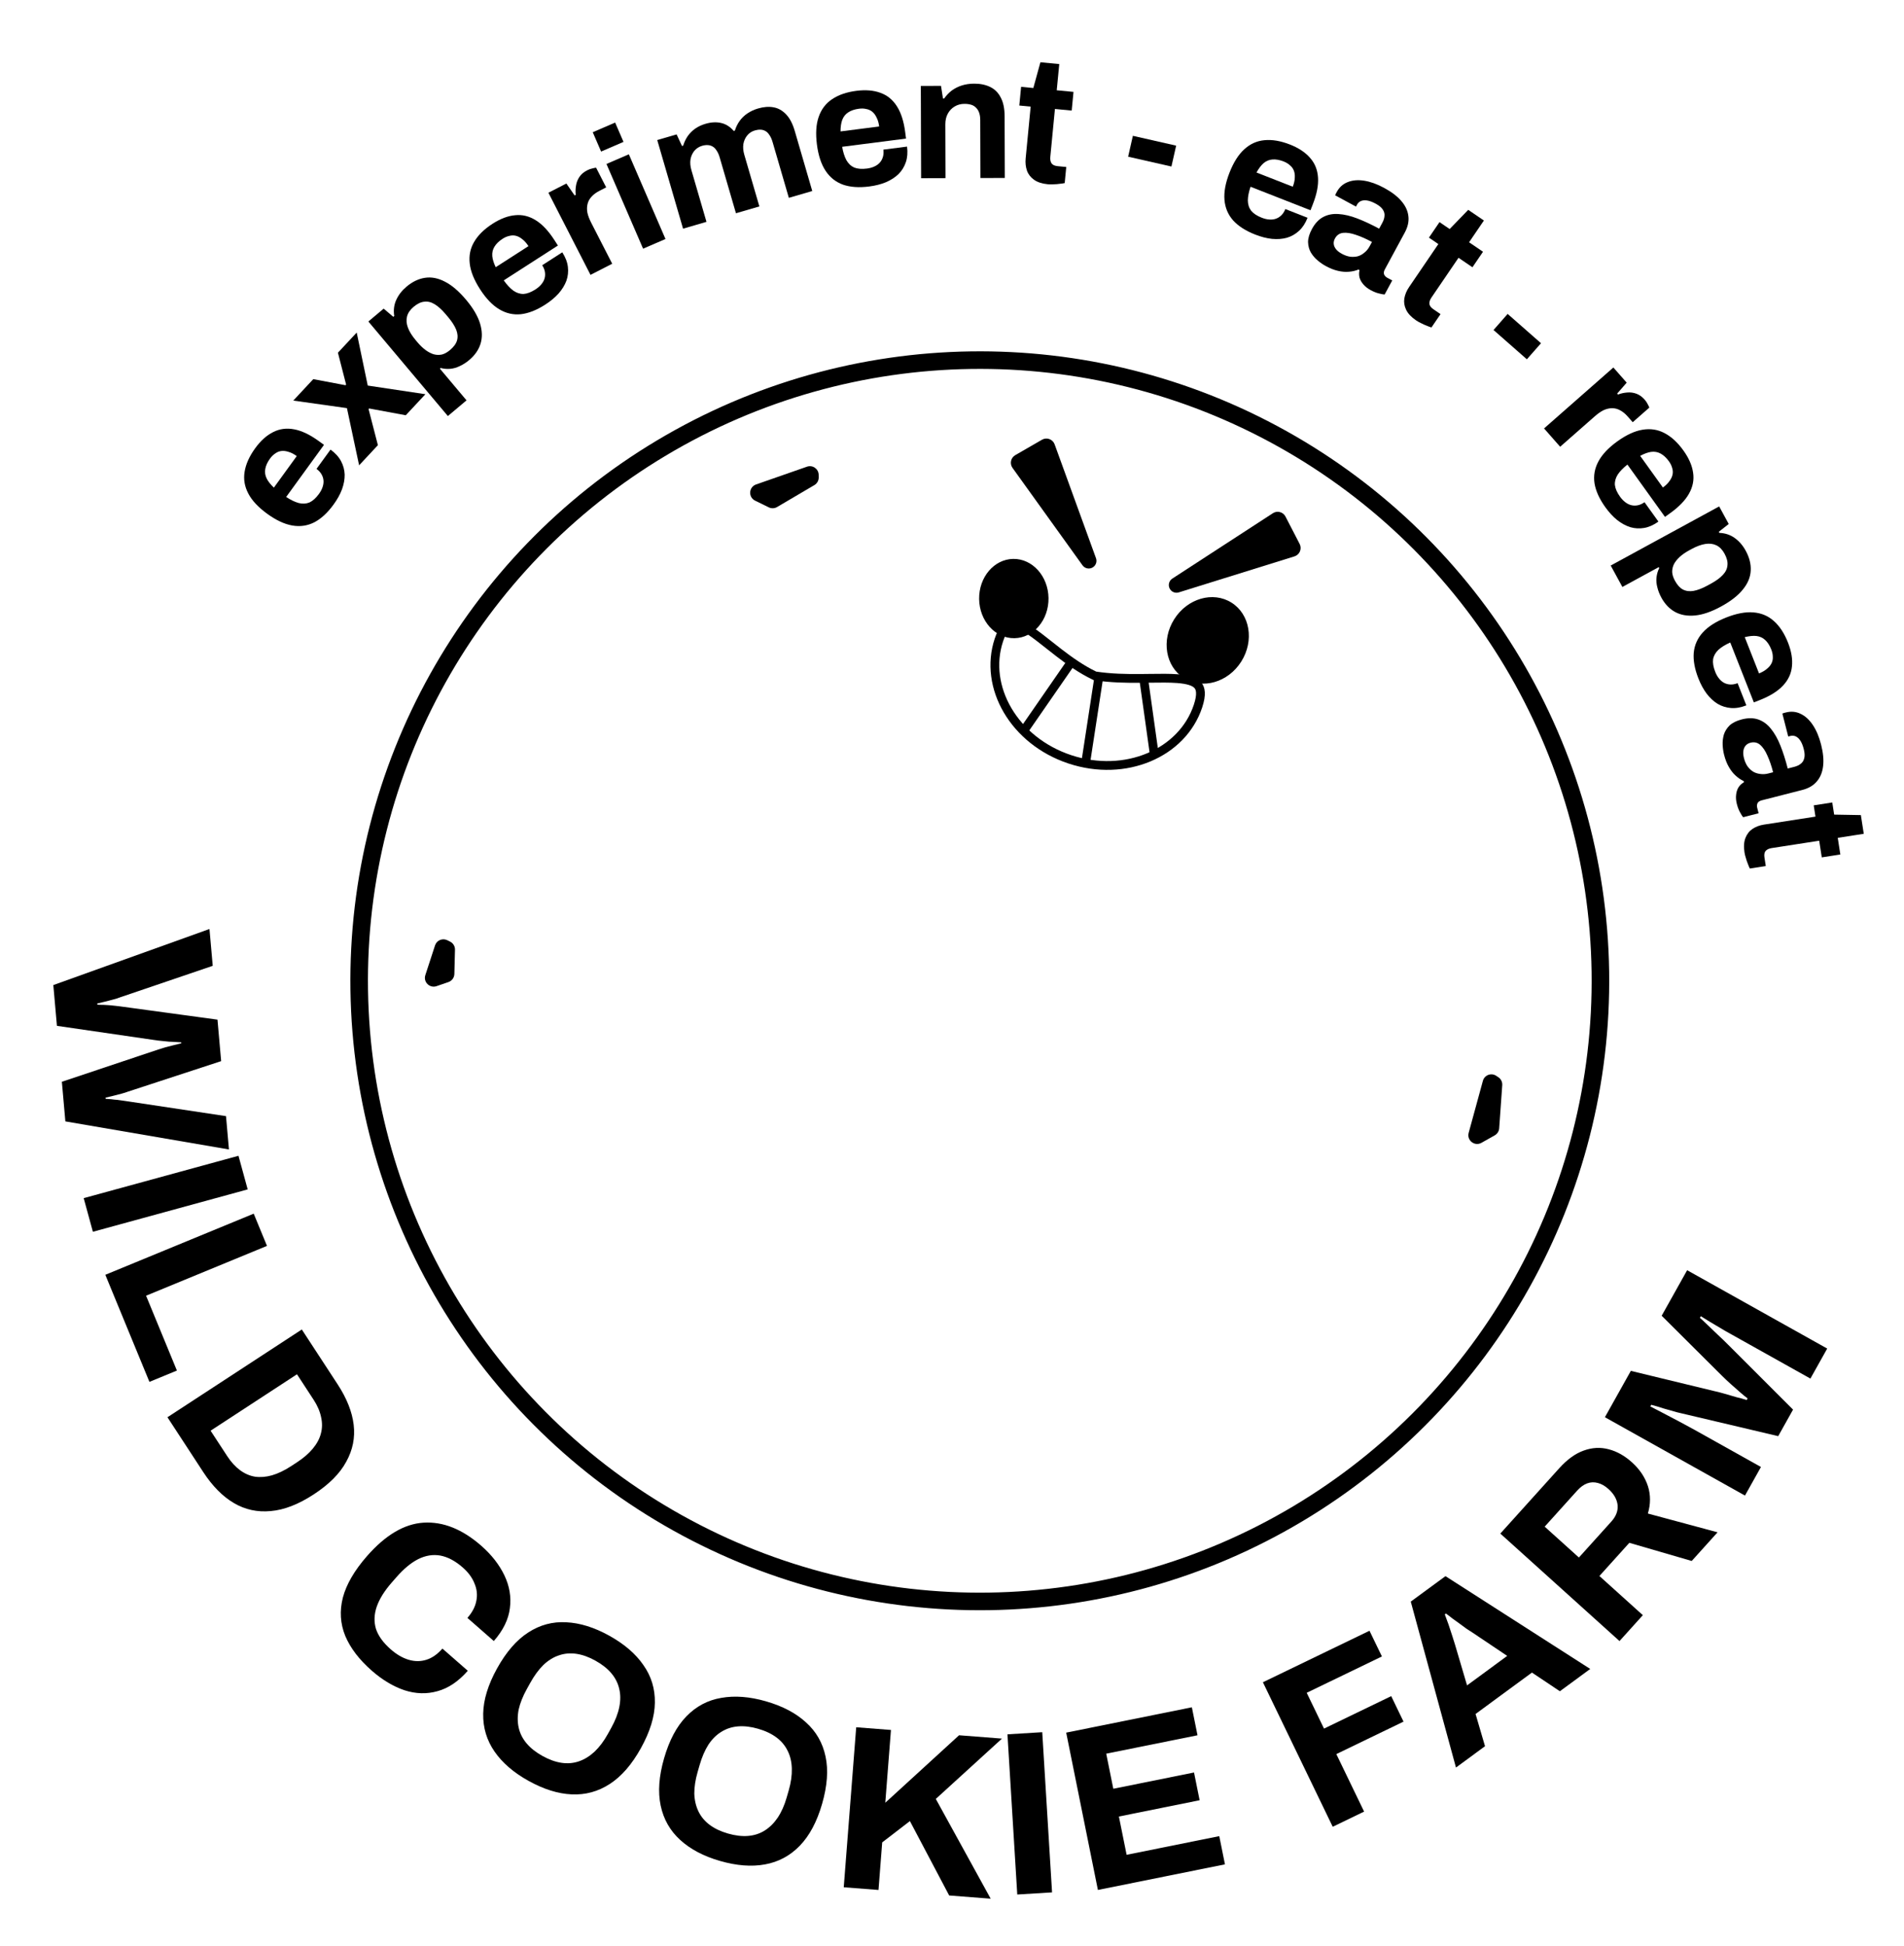<?xml version="1.0" encoding="UTF-8"?> <svg xmlns="http://www.w3.org/2000/svg" width="586" height="599" viewBox="0 0 586 599" fill="none"> <g clip-path="url(#clip0_39_4716)"> <circle cx="301.556" cy="301.841" r="191.015" transform="rotate(-0.845 301.556 301.841)" stroke="black" stroke-width="5.408"></circle> <ellipse cx="312.027" cy="184.208" rx="10.678" ry="12.203" transform="rotate(-0.845 312.027 184.208)" fill="black"></ellipse> <ellipse cx="371.71" cy="197.083" rx="12.203" ry="13.728" transform="rotate(32.176 371.71 197.083)" fill="black"></ellipse> <path d="M336.797 207.907L336.979 207.995L337.18 208.026C341.877 208.74 346.615 208.818 350.947 208.786C351.983 208.778 352.99 208.764 353.967 208.751C357.123 208.708 359.957 208.669 362.38 208.854C365.625 209.103 367.631 209.734 368.626 210.84C369.508 211.822 369.939 213.625 368.707 217.33C363.885 231.829 346.336 239.364 329.245 233.68C312.155 227.996 302.614 211.452 307.436 196.953C308.674 193.232 310.064 192.133 311.262 191.922C311.922 191.806 312.731 191.91 313.744 192.3C314.758 192.69 315.894 193.333 317.167 194.192C318.895 195.356 320.743 196.819 322.774 198.427C323.775 199.219 324.819 200.047 325.916 200.89C329.185 203.407 332.827 205.996 336.797 207.907Z" stroke="black" stroke-width="2.704"></path> <line x1="330.183" y1="203.063" x2="315.247" y2="224.64" stroke="black" stroke-width="2.704"></line> <line x1="351.855" y1="207.867" x2="355.265" y2="232.225" stroke="black" stroke-width="2.704"></line> <line x1="338.173" y1="208.463" x2="333.952" y2="235.984" stroke="black" stroke-width="2.704"></line> <path d="M311.624 143.996C310.691 142.697 311.083 140.876 312.468 140.076L320.692 135.329C322.149 134.488 324.011 135.166 324.586 136.747L337.316 171.787C337.625 172.64 337.421 173.595 336.789 174.246V174.246C335.761 175.304 334.026 175.176 333.165 173.978L311.624 143.996Z" fill="black"></path> <path d="M232.397 154.076C230.241 153.019 230.43 149.886 232.697 149.095L248.37 143.626C250.112 143.018 251.938 144.295 251.965 146.139L251.976 146.919C251.991 147.891 251.482 148.796 250.644 149.289L239.167 156.042C238.384 156.502 237.421 156.539 236.605 156.139L232.397 154.076Z" fill="black"></path> <path d="M455.951 351.71C453.859 352.887 451.384 350.956 452.018 348.64L456.396 332.627C456.882 330.848 458.969 330.067 460.504 331.091L461.153 331.523C461.962 332.062 462.419 332.995 462.35 333.965L461.408 347.247C461.344 348.153 460.829 348.967 460.036 349.413L455.951 351.71Z" fill="black"></path> <path d="M134.36 303.494C132.249 304.221 130.216 302.221 130.909 300.099L133.893 290.946C134.404 289.379 136.186 288.63 137.664 289.361L138.527 289.788C139.47 290.255 140.057 291.228 140.03 292.28L139.841 299.747C139.813 300.875 139.086 301.867 138.018 302.235L134.36 303.494Z" fill="black"></path> <path d="M391.762 157.943C393.103 157.071 394.903 157.548 395.638 158.969L399.997 167.405C400.769 168.899 400.004 170.728 398.398 171.228L362.803 182.311C361.937 182.581 360.992 182.332 360.372 181.67V181.67C359.362 180.594 359.571 178.867 360.808 178.063L391.762 157.943Z" fill="black"></path> <path d="M102.671 155.265C100.831 157.8 98.865 159.62 96.773 160.726C94.651 161.811 92.385 162.145 89.973 161.729C87.561 161.314 84.986 160.112 82.247 158.124C79.48 156.116 77.539 154.04 76.425 151.897C75.282 149.733 74.901 147.5 75.283 145.197C75.656 142.843 76.742 140.428 78.539 137.952C80.23 135.621 82.08 133.961 84.088 132.972C86.067 131.961 88.226 131.682 90.567 132.135C92.878 132.567 95.403 133.777 98.141 135.764L99.715 136.906L88.074 152.945C89.457 153.86 90.741 154.481 91.927 154.808C93.135 155.105 94.246 155.045 95.262 154.626C96.27 154.156 97.239 153.28 98.169 151.998C98.677 151.299 99.044 150.609 99.271 149.929C99.519 149.219 99.616 148.534 99.563 147.872C99.509 147.21 99.305 146.573 98.95 145.959C98.594 145.345 98.082 144.795 97.411 144.309L101.725 138.365C103.182 139.422 104.259 140.604 104.956 141.911C105.654 143.218 106.028 144.602 106.08 146.063C106.103 147.503 105.828 149.016 105.255 150.602C104.674 152.137 103.813 153.692 102.671 155.265ZM84.292 150.067L91.333 140.365C90.459 139.73 89.617 139.297 88.807 139.065C88.018 138.804 87.282 138.715 86.599 138.797C85.916 138.88 85.287 139.135 84.71 139.561C84.126 139.938 83.59 140.461 83.104 141.131C82.3 142.238 81.813 143.308 81.642 144.341C81.463 145.323 81.604 146.293 82.066 147.25C82.519 148.158 83.261 149.097 84.292 150.067Z" fill="black"></path> <path d="M110.526 143.203L106.777 125.606L90.267 123.279L96.417 116.684L106.339 118.553L106.524 118.355L104.003 108.548L109.784 102.347L113.182 118.657L130.927 121.322L124.888 127.8L113.62 125.71L113.436 125.908L116.307 137.002L110.526 143.203Z" fill="black"></path> <path d="M137.84 128.041L113.372 98.945L118.084 94.983L121.047 97.5L121.336 97.257C121.057 95.47 121.263 93.814 121.957 92.29C122.651 90.766 123.701 89.413 125.106 88.231C126.924 86.702 128.817 85.792 130.784 85.502C132.778 85.189 134.827 85.583 136.929 86.685C139.058 87.763 141.236 89.625 143.46 92.27C145.615 94.832 147.041 97.255 147.738 99.538C148.435 101.821 148.483 103.92 147.883 105.836C147.288 107.701 146.136 109.352 144.428 110.788C143.491 111.576 142.53 112.196 141.546 112.647C140.585 113.126 139.602 113.412 138.598 113.504C137.593 113.596 136.604 113.511 135.63 113.248L135.382 113.456L143.585 123.21L137.84 128.041ZM138.482 107.745C139.639 106.772 140.363 105.787 140.654 104.79C140.948 103.742 140.865 102.636 140.404 101.472C139.919 100.281 139.109 99.01 137.974 97.66L137.174 96.709C136.016 95.332 134.903 94.316 133.835 93.661C132.744 92.979 131.669 92.707 130.609 92.846C129.554 92.934 128.448 93.464 127.291 94.437C126.216 95.341 125.543 96.33 125.271 97.405C125 98.481 125.092 99.626 125.549 100.84C126.007 102.055 126.791 103.324 127.903 104.646L128.494 105.349C129.305 106.313 130.143 107.114 131.008 107.751C131.85 108.36 132.681 108.79 133.503 109.039C134.352 109.266 135.193 109.288 136.027 109.104C136.837 108.893 137.655 108.44 138.482 107.745Z" fill="black"></path> <path d="M167.806 93.748C165.172 95.443 162.68 96.426 160.328 96.697C157.958 96.939 155.724 96.428 153.628 95.166C151.531 93.903 149.567 91.849 147.736 89.004C145.886 86.127 144.83 83.489 144.57 81.088C144.29 78.657 144.745 76.438 145.936 74.43C147.138 72.372 149.025 70.516 151.599 68.86C154.021 67.301 156.346 66.425 158.576 66.232C160.787 66.008 162.901 66.532 164.917 67.803C166.914 69.043 168.828 71.087 170.659 73.933L171.711 75.567L155.045 86.291C156.002 87.645 156.973 88.689 157.96 89.424C158.977 90.14 160.035 90.486 161.134 90.464C162.243 90.392 163.464 89.928 164.796 89.071C165.523 88.603 166.115 88.094 166.574 87.542C167.062 86.971 167.402 86.367 167.592 85.731C167.782 85.095 167.822 84.427 167.714 83.726C167.606 83.025 167.327 82.326 166.879 81.63L173.055 77.656C174.029 79.17 174.604 80.662 174.78 82.133C174.956 83.604 174.803 85.029 174.321 86.409C173.82 87.76 173.015 89.07 171.906 90.34C170.807 91.56 169.441 92.696 167.806 93.748ZM152.565 82.237L162.646 75.75C162.062 74.841 161.434 74.132 160.763 73.622C160.123 73.092 159.469 72.742 158.803 72.572C158.137 72.401 157.458 72.41 156.765 72.598C156.084 72.737 155.395 73.031 154.699 73.479C153.549 74.219 152.706 75.039 152.173 75.939C151.65 76.789 151.429 77.744 151.512 78.804C151.605 79.814 151.956 80.958 152.565 82.237Z" fill="black"></path> <path d="M181.742 84.593L168.786 59.316L174.313 56.483L176.861 60.153L177.197 59.98C177.091 58.983 177.121 58.017 177.289 57.081C177.441 56.114 177.794 55.224 178.349 54.414C178.905 53.603 179.695 52.935 180.72 52.41C181.265 52.131 181.794 51.94 182.308 51.839C182.806 51.705 183.192 51.628 183.465 51.61L186.569 57.665L184.503 58.724C183.509 59.233 182.702 59.828 182.081 60.511C181.476 61.145 181.064 61.882 180.847 62.721C180.63 63.56 180.607 64.462 180.778 65.427C180.981 66.374 181.369 67.409 181.944 68.53L188.422 81.169L181.742 84.593Z" fill="black"></path> <path d="M185.004 46.646L182.432 40.698L189.322 37.719L191.894 43.667L185.004 46.646ZM197.927 76.534L186.654 50.463L193.544 47.484L204.816 73.555L197.927 76.534Z" fill="black"></path> <path d="M210.228 70.374L202.281 43.104L208.243 41.367L209.902 44.933L210.264 44.828C210.59 43.758 211.055 42.779 211.658 41.89C212.296 40.992 213.066 40.224 213.968 39.586C214.904 38.938 215.96 38.443 217.135 38.101C218.863 37.597 220.45 37.51 221.896 37.838C223.376 38.157 224.683 38.976 225.817 40.295L226.18 40.19C226.506 39.12 226.988 38.136 227.626 37.237C228.264 36.339 229.069 35.561 230.039 34.903C231.01 34.245 232.1 33.74 233.31 33.387C235.038 32.883 236.615 32.761 238.04 33.021C239.501 33.27 240.8 33.998 241.939 35.203C243.067 36.374 243.954 38.066 244.599 40.278L249.992 58.786L242.786 60.886L237.77 43.674C237.518 42.81 237.203 42.114 236.825 41.587C236.47 41.016 236.07 40.607 235.624 40.362C235.167 40.083 234.655 39.932 234.086 39.91C233.517 39.889 232.939 39.964 232.352 40.135C231.384 40.417 230.595 40.928 229.986 41.668C229.377 42.408 228.978 43.293 228.791 44.322C228.638 45.342 228.733 46.439 229.075 47.614L233.713 63.53L226.507 65.63L221.491 48.418C221.24 47.554 220.924 46.858 220.546 46.331C220.192 45.76 219.791 45.351 219.345 45.106C218.889 44.827 218.376 44.676 217.807 44.654C217.273 44.623 216.695 44.697 216.073 44.879C215.139 45.151 214.351 45.662 213.707 46.412C213.098 47.152 212.699 48.037 212.512 49.066C212.359 50.086 212.454 51.183 212.796 52.358L217.435 68.274L210.228 70.374Z" fill="black"></path> <path d="M267.512 57.392C264.405 57.791 261.732 57.608 259.492 56.843C257.248 56.042 255.451 54.621 254.1 52.58C252.749 50.54 251.859 47.841 251.428 44.485C250.993 41.092 251.173 38.256 251.969 35.977C252.761 33.661 254.126 31.852 256.064 30.551C258.033 29.21 260.536 28.344 263.571 27.955C266.427 27.588 268.904 27.797 271.001 28.58C273.093 29.328 274.776 30.709 276.051 32.723C277.321 34.701 278.172 37.369 278.602 40.725L278.85 42.654L259.193 45.176C259.475 46.809 259.904 48.17 260.479 49.257C261.09 50.34 261.896 51.108 262.898 51.56C263.931 51.972 265.233 52.077 266.804 51.876C267.661 51.766 268.415 51.56 269.066 51.259C269.752 50.953 270.318 50.554 270.763 50.061C271.208 49.568 271.532 48.982 271.735 48.303C271.938 47.624 271.987 46.873 271.882 46.052L279.166 45.117C279.395 46.903 279.273 48.497 278.8 49.901C278.327 51.304 277.576 52.526 276.548 53.565C275.515 54.569 274.225 55.406 272.678 56.076C271.162 56.706 269.44 57.145 267.512 57.392ZM258.695 40.449L270.586 38.923C270.448 37.852 270.186 36.942 269.8 36.193C269.449 35.439 269.01 34.842 268.481 34.402C267.953 33.962 267.336 33.678 266.63 33.551C265.955 33.383 265.207 33.352 264.386 33.458C263.029 33.632 261.916 34.011 261.047 34.594C260.21 35.137 259.6 35.905 259.22 36.897C258.87 37.849 258.695 39.033 258.695 40.449Z" fill="black"></path> <path d="M283.494 54.848L283.405 26.445L289.615 26.425L290.221 30.311L290.599 30.31C291.244 29.372 292.016 28.56 292.914 27.873C293.848 27.186 294.89 26.661 296.041 26.297C297.192 25.934 298.451 25.75 299.819 25.745C301.691 25.74 303.33 26.076 304.736 26.756C306.142 27.436 307.226 28.512 307.986 29.986C308.783 31.459 309.185 33.384 309.192 35.76L309.251 54.768L301.746 54.792L301.69 36.972C301.687 36.072 301.577 35.316 301.359 34.705C301.141 34.057 300.815 33.536 300.382 33.142C299.985 32.711 299.48 32.407 298.867 32.228C298.255 32.05 297.57 31.962 296.814 31.965C295.698 31.968 294.691 32.241 293.793 32.784C292.895 33.327 292.195 34.067 291.694 35.005C291.193 35.942 290.944 37.023 290.948 38.247L291 54.825L283.494 54.848Z" fill="black"></path> <path d="M322.499 56.706C320.707 56.533 319.287 56.07 318.238 55.318C317.19 54.566 316.467 53.628 316.069 52.505C315.674 51.346 315.541 50.103 315.669 48.777L317.208 32.813L313.715 32.477L314.269 26.725L318.032 27.088L320.207 19.16L326.012 19.72L325.234 27.783L330.394 28.28L329.84 34.032L324.68 33.534L323.259 48.262C323.176 49.122 323.309 49.804 323.659 50.307C324.011 50.776 324.636 51.053 325.531 51.139L328.165 51.393L327.688 56.338C327.244 56.44 326.731 56.517 326.147 56.569C325.56 56.657 324.94 56.706 324.288 56.716C323.633 56.761 323.036 56.758 322.499 56.706Z" fill="black"></path> <path d="M347.209 48.225L348.667 41.8L361.99 44.824L360.532 51.249L347.209 48.225Z" fill="black"></path> <path d="M386.31 72.186C383.394 71.043 381.138 69.598 379.541 67.851C377.958 66.071 377.064 63.961 376.86 61.523C376.655 59.084 377.17 56.289 378.405 53.139C379.653 49.954 381.174 47.554 382.967 45.937C384.774 44.286 386.84 43.356 389.165 43.146C391.537 42.915 394.147 43.358 396.996 44.474C399.678 45.525 401.75 46.898 403.212 48.593C404.688 50.253 405.501 52.273 405.651 54.652C405.815 56.998 405.279 59.746 404.044 62.896L403.335 64.706L384.883 57.475C384.346 59.043 384.069 60.443 384.05 61.673C384.066 62.916 384.404 63.977 385.066 64.854C385.774 65.712 386.865 66.43 388.34 67.007C389.144 67.323 389.904 67.505 390.62 67.553C391.369 67.615 392.057 67.536 392.684 67.318C393.311 67.1 393.876 66.741 394.381 66.243C394.886 65.745 395.289 65.11 395.591 64.339L402.429 67.019C401.772 68.695 400.899 70.035 399.81 71.038C398.72 72.042 397.475 72.753 396.074 73.171C394.686 73.555 393.153 73.669 391.474 73.514C389.841 73.338 388.12 72.895 386.31 72.186ZM386.718 53.09L397.879 57.464C398.273 56.459 398.481 55.535 398.502 54.692C398.556 53.863 398.457 53.128 398.206 52.488C397.954 51.848 397.549 51.303 396.991 50.852C396.479 50.381 395.838 49.995 395.067 49.692C393.794 49.193 392.636 48.991 391.593 49.085C390.598 49.159 389.695 49.54 388.884 50.227C388.12 50.894 387.398 51.849 386.718 53.09Z" fill="black"></path> <path d="M408.048 81.884C407.225 81.439 406.39 80.864 405.542 80.161C404.727 79.474 404.036 78.671 403.47 77.75C402.92 76.798 402.625 75.718 402.583 74.508C402.59 73.284 402.988 71.944 403.776 70.487C404.718 68.746 405.877 67.51 407.253 66.782C408.63 66.053 410.186 65.748 411.922 65.869C413.706 65.974 415.649 66.431 417.749 67.24C419.849 68.048 422.087 69.095 424.462 70.379L425.464 68.527C425.858 67.799 426.073 67.097 426.111 66.421C426.181 65.763 426 65.113 425.57 64.471C425.171 63.846 424.449 63.251 423.404 62.686C422.359 62.121 421.436 61.785 420.634 61.679C419.864 61.59 419.225 61.674 418.717 61.931C418.258 62.174 417.9 62.533 417.643 63.008L417.335 63.578L410.923 60.11C410.977 59.935 411.038 59.784 411.107 59.657C411.192 59.499 411.295 59.309 411.415 59.087C412.203 57.63 413.323 56.619 414.774 56.054C416.243 55.457 417.939 55.31 419.862 55.613C421.786 55.917 423.824 56.651 425.977 57.816C428.289 59.066 430.058 60.411 431.284 61.852C432.542 63.31 433.265 64.847 433.455 66.464C433.676 68.098 433.307 69.802 432.348 71.575L426.209 82.927C425.9 83.497 425.828 84.01 425.99 84.467C426.201 84.908 426.513 85.24 426.924 85.463L428.492 86.311L426.154 90.633C425.752 90.62 425.175 90.513 424.425 90.312C423.657 90.142 422.798 89.8 421.848 89.287C420.93 88.79 420.184 88.202 419.61 87.523C419.05 86.893 418.661 86.212 418.443 85.48C418.242 84.717 418.235 83.935 418.422 83.136L418.089 82.956C417.191 83.33 416.21 83.556 415.144 83.635C414.11 83.73 412.993 83.638 411.794 83.358C410.627 83.095 409.378 82.604 408.048 81.884ZM412.978 78.104C413.865 78.584 414.725 78.885 415.558 79.009C416.409 79.101 417.192 79.053 417.907 78.867C418.639 78.649 419.311 78.276 419.924 77.748C420.569 77.237 421.096 76.602 421.507 75.842L422.252 74.464C420.479 73.505 418.827 72.775 417.297 72.275C415.784 71.743 414.462 71.54 413.33 71.664C412.23 71.806 411.406 72.384 410.858 73.397C410.55 73.967 410.427 74.535 410.489 75.101C410.552 75.666 410.792 76.206 411.21 76.719C411.629 77.231 412.218 77.693 412.978 78.104Z" fill="black"></path> <path d="M435.838 98.604C434.35 97.591 433.328 96.502 432.77 95.339C432.212 94.175 432.029 93.005 432.22 91.829C432.432 90.622 432.912 89.469 433.662 88.368L442.688 75.111L439.787 73.136L443.039 68.36L446.164 70.487L451.883 64.582L456.704 67.864L452.145 74.56L456.43 77.477L453.178 82.253L448.893 79.336L440.565 91.566C440.079 92.28 439.868 92.942 439.932 93.552C440.016 94.132 440.43 94.675 441.174 95.181L443.361 96.671L440.565 100.777C440.127 100.653 439.639 100.473 439.102 100.238C438.545 100.033 437.978 99.778 437.402 99.473C436.806 99.198 436.285 98.908 435.838 98.604Z" fill="black"></path> <path d="M459.667 101.56L464.015 96.611L474.279 105.628L469.93 110.577L459.667 101.56Z" fill="black"></path> <path d="M475.218 131.854L496.551 113.1L500.651 117.764L497.717 121.134L497.967 121.418C498.908 121.07 499.852 120.863 500.8 120.797C501.775 120.706 502.724 120.831 503.646 121.171C504.568 121.511 505.409 122.113 506.17 122.979C506.574 123.438 506.888 123.905 507.113 124.379C507.364 124.828 507.533 125.184 507.618 125.444L502.508 129.937L500.975 128.193C500.238 127.354 499.463 126.718 498.649 126.283C497.886 125.851 497.071 125.633 496.204 125.628C495.337 125.623 494.457 125.822 493.564 126.224C492.694 126.652 491.787 127.283 490.84 128.115L480.174 137.491L475.218 131.854Z" fill="black"></path> <path d="M494.08 156.1C492.253 153.556 491.145 151.117 490.754 148.783C490.393 146.428 490.789 144.171 491.943 142.013C493.097 139.855 495.048 137.789 497.797 135.815C500.576 133.821 503.157 132.632 505.541 132.25C507.955 131.847 510.195 132.189 512.261 133.276C514.377 134.371 516.327 136.162 518.112 138.648C519.791 140.987 520.784 143.266 521.091 145.483C521.427 147.679 521.012 149.817 519.845 151.895C518.707 153.953 516.764 155.968 514.015 157.942L512.436 159.076L500.878 142.977C499.575 144.001 498.581 145.025 497.897 146.047C497.235 147.099 496.942 148.174 497.02 149.27C497.148 150.374 497.674 151.57 498.598 152.857C499.102 153.559 499.641 154.124 500.216 154.554C500.811 155.013 501.431 155.321 502.076 155.478C502.721 155.636 503.39 155.643 504.085 155.499C504.779 155.355 505.463 155.041 506.135 154.558L510.418 160.524C508.956 161.574 507.495 162.224 506.035 162.474C504.575 162.725 503.144 162.645 501.741 162.234C500.367 161.802 499.018 161.064 497.693 160.021C496.418 158.987 495.214 157.68 494.08 156.1ZM504.801 140.293L511.793 150.031C512.67 149.401 513.346 148.739 513.822 148.043C514.318 147.376 514.635 146.706 514.771 146.032C514.908 145.358 514.864 144.68 514.641 143.998C514.467 143.325 514.139 142.652 513.656 141.979C512.859 140.868 511.997 140.069 511.071 139.581C510.195 139.102 509.23 138.931 508.175 139.067C507.171 139.212 506.047 139.621 504.801 140.293Z" fill="black"></path> <path d="M495.732 174.05L529.111 155.855L532.057 161.26L529.001 163.664L529.182 163.996C530.989 164.077 532.571 164.609 533.927 165.592C535.283 166.575 536.4 167.872 537.279 169.484C538.416 171.57 538.931 173.606 538.824 175.591C538.735 177.608 537.941 179.537 536.444 181.379C534.964 183.252 532.706 185.015 529.672 186.669C526.732 188.272 524.075 189.188 521.698 189.417C519.322 189.646 517.255 189.276 515.497 188.308C513.788 187.353 512.399 185.896 511.331 183.937C510.745 182.862 510.329 181.797 510.082 180.743C509.803 179.705 509.719 178.686 509.828 177.683C509.938 176.68 510.218 175.728 510.669 174.826L510.514 174.541L499.325 180.641L495.732 174.05ZM515.495 178.714C516.219 180.042 517.04 180.947 517.96 181.43C518.928 181.927 520.028 182.066 521.261 181.845C522.525 181.606 523.932 181.065 525.48 180.221L526.571 179.626C528.151 178.765 529.368 177.876 530.222 176.96C531.107 176.026 531.587 175.026 531.662 173.961C531.786 172.909 531.486 171.72 530.762 170.392C530.09 169.159 529.254 168.303 528.255 167.823C527.255 167.343 526.114 167.206 524.833 167.412C523.551 167.619 522.152 168.136 520.635 168.963L519.829 169.402C518.723 170.005 517.771 170.667 516.975 171.388C516.211 172.092 515.625 172.822 515.216 173.577C514.826 174.364 514.637 175.184 514.651 176.038C514.697 176.874 514.978 177.766 515.495 178.714Z" fill="black"></path> <path d="M522.721 208.791C521.573 205.877 521.095 203.241 521.288 200.882C521.515 198.51 522.451 196.419 524.099 194.609C525.746 192.8 528.144 191.275 531.293 190.035C534.475 188.781 537.268 188.261 539.674 188.474C542.113 188.674 544.201 189.554 545.937 191.114C547.721 192.695 549.173 194.908 550.295 197.756C551.35 200.435 551.755 202.887 551.509 205.112C551.297 207.324 550.371 209.294 548.731 211.024C547.124 212.74 544.746 214.219 541.598 215.459L539.789 216.171L532.526 197.732C531.011 198.406 529.797 199.155 528.884 199.979C527.984 200.837 527.437 201.807 527.244 202.889C527.098 203.991 527.315 205.279 527.896 206.753C528.212 207.557 528.596 208.237 529.048 208.795C529.513 209.385 530.039 209.836 530.625 210.147C531.212 210.457 531.86 210.628 532.568 210.658C533.276 210.689 534.016 210.552 534.786 210.249L537.478 217.082C535.803 217.741 534.227 218.014 532.751 217.899C531.274 217.784 529.906 217.356 528.646 216.614C527.42 215.859 526.292 214.813 525.263 213.478C524.281 212.162 523.433 210.6 522.721 208.791ZM536.987 196.091L541.38 207.245C542.385 206.849 543.203 206.372 543.835 205.814C544.479 205.289 544.95 204.717 545.247 204.097C545.545 203.476 545.669 202.809 545.619 202.093C545.616 201.398 545.463 200.665 545.159 199.894C544.658 198.622 544.018 197.636 543.239 196.936C542.508 196.257 541.614 195.855 540.558 195.729C539.549 195.623 538.359 195.744 536.987 196.091Z" fill="black"></path> <path d="M530.624 232.271C530.392 231.364 530.247 230.361 530.189 229.261C530.139 228.196 530.26 227.143 530.551 226.103C530.877 225.053 531.47 224.103 532.33 223.251C533.234 222.425 534.488 221.807 536.092 221.397C538.01 220.907 539.704 220.919 541.174 221.435C542.644 221.951 543.924 222.887 545.014 224.243C546.147 225.626 547.13 227.362 547.962 229.453C548.794 231.544 549.545 233.898 550.214 236.514L552.254 235.992C553.056 235.787 553.718 235.469 554.24 235.038C554.77 234.642 555.125 234.069 555.304 233.317C555.493 232.6 555.44 231.666 555.145 230.515C554.851 229.364 554.471 228.458 554.004 227.797C553.547 227.171 553.051 226.758 552.518 226.561C552.028 226.389 551.521 226.369 550.998 226.503L550.37 226.664L548.564 219.601C548.73 219.522 548.882 219.464 549.022 219.428C549.196 219.384 549.405 219.33 549.649 219.268C551.254 218.857 552.756 218.993 554.157 219.676C555.593 220.349 556.852 221.495 557.934 223.113C559.017 224.731 559.862 226.726 560.468 229.098C561.119 231.644 561.332 233.856 561.106 235.735C560.89 237.648 560.252 239.223 559.194 240.46C558.144 241.732 556.642 242.617 554.689 243.117L542.186 246.314C541.558 246.475 541.132 246.77 540.907 247.199C540.726 247.654 540.694 248.108 540.81 248.561L541.251 250.288L536.49 251.505C536.227 251.201 535.914 250.705 535.552 250.017C535.156 249.338 534.824 248.476 534.556 247.429C534.297 246.418 534.223 245.471 534.331 244.589C534.414 243.75 534.65 243.002 535.04 242.345C535.464 241.679 536.033 241.144 536.747 240.738L536.653 240.372C535.769 239.966 534.936 239.399 534.155 238.67C533.383 237.975 532.693 237.093 532.085 236.022C531.485 234.986 530.998 233.736 530.624 232.271ZM536.746 233.325C536.996 234.302 537.358 235.138 537.833 235.834C538.343 236.521 538.91 237.064 539.532 237.462C540.189 237.851 540.919 238.092 541.723 238.183C542.535 238.31 543.36 238.266 544.197 238.052L545.715 237.664C545.215 235.711 544.63 234.003 543.958 232.54C543.322 231.067 542.573 229.958 541.714 229.212C540.863 228.501 539.879 228.288 538.763 228.573C538.136 228.734 537.635 229.029 537.262 229.459C536.889 229.889 536.656 230.431 536.564 231.086C536.471 231.742 536.532 232.488 536.746 233.325Z" fill="black"></path> <path d="M536.911 262.355C536.635 260.577 536.732 259.086 537.201 257.884C537.671 256.682 538.4 255.749 539.39 255.086C540.416 254.417 541.587 253.98 542.903 253.776L558.752 251.319L558.214 247.85L563.924 246.965L564.503 250.701L572.723 250.847L573.616 256.61L565.612 257.851L566.406 262.974L560.696 263.859L559.902 258.736L545.28 261.003C544.427 261.136 543.799 261.433 543.397 261.896C543.031 262.354 542.917 263.027 543.055 263.917L543.46 266.531L538.551 267.292C538.342 266.888 538.14 266.409 537.945 265.856C537.715 265.309 537.514 264.721 537.344 264.092C537.138 263.468 536.994 262.889 536.911 262.355Z" fill="black"></path> <path d="M16.412 303.159L64.472 285.905L65.473 297.237L36.773 306.999C36.355 307.181 35.722 307.381 34.874 307.6C34.074 307.816 33.226 308.035 32.33 308.259C31.434 308.482 30.632 308.674 29.923 308.833L29.955 309.191C30.489 309.24 31.093 309.259 31.767 309.248C32.445 309.285 33.099 309.323 33.729 309.364C34.411 309.448 35.043 309.513 35.625 309.558C36.212 309.651 36.674 309.706 37.013 309.725L66.936 313.804L68.063 326.571L39.331 335.974C38.865 336.16 38.233 336.36 37.432 336.576C36.632 336.791 35.784 337.01 34.889 337.234C33.993 337.458 33.191 337.649 32.482 337.808L32.513 338.167C33.048 338.216 33.63 338.261 34.26 338.301C34.894 338.39 35.526 338.455 36.156 338.495C36.839 338.58 37.473 338.668 38.059 338.761C38.646 338.854 39.158 338.929 39.597 338.987L69.558 343.497L70.463 353.753L20.117 345.116L19.04 332.923L48.667 323.007C49.323 322.804 50.074 322.57 50.917 322.302C51.813 322.079 52.685 321.857 53.533 321.638C54.381 321.418 55.136 321.231 55.796 321.076L55.771 320.789C55.093 320.753 54.294 320.703 53.373 320.64C52.456 320.624 51.559 320.559 50.681 320.444C49.808 320.376 49.054 320.298 48.42 320.21L17.52 315.71L16.412 303.159Z" fill="black"></path> <path d="M25.758 368.735L73.398 355.698L76.23 366.045L28.59 379.083L25.758 368.735Z" fill="black"></path> <path d="M32.416 392.325L78.085 373.512L82.171 383.432L44.957 398.762L54.446 421.796L45.991 425.279L32.416 392.325Z" fill="black"></path> <path d="M51.537 436.169L92.888 409.156L103.913 426.034C106.722 430.334 108.368 434.476 108.85 438.462C109.331 442.447 108.57 446.241 106.566 449.843C104.629 453.46 101.289 456.817 96.547 459.914C91.846 462.986 87.429 464.695 83.299 465.043C79.195 465.43 75.415 464.603 71.959 462.56C68.504 460.518 65.371 457.346 62.562 453.047L51.537 436.169ZM64.818 440.307L69.937 448.143C71.118 449.951 72.43 451.388 73.871 452.453C75.312 453.519 76.837 454.185 78.445 454.453C80.094 454.695 81.839 454.558 83.681 454.043C85.564 453.501 87.529 452.561 89.579 451.222L91.387 450.041C93.437 448.702 95.067 447.293 96.279 445.813C97.532 444.307 98.358 442.764 98.759 441.183C99.2 439.576 99.222 437.899 98.826 436.151C98.47 434.377 97.701 432.586 96.52 430.778L91.401 422.942L64.818 440.307Z" fill="black"></path> <path d="M114.423 514.158C110.559 510.775 107.84 507.213 106.266 503.474C104.723 499.698 104.478 495.751 105.532 491.634C106.622 487.548 109.096 483.302 112.954 478.896C118.646 472.396 124.457 468.967 130.386 468.608C136.382 468.245 142.287 470.609 148.101 475.7C151.279 478.483 153.658 481.523 155.237 484.82C156.816 488.117 157.379 491.481 156.926 494.912C156.509 498.376 154.862 501.75 151.984 505.036L143.859 497.921C145.377 496.188 146.297 494.409 146.618 492.585C146.975 490.793 146.773 489.02 146.011 487.268C145.316 485.511 144.12 483.89 142.423 482.403C140.112 480.379 137.802 479.155 135.495 478.729C133.224 478.336 130.953 478.707 128.681 479.844C126.477 480.977 124.268 482.807 122.055 485.335L120.584 487.014C118.307 489.614 116.755 492.115 115.928 494.517C115.132 496.882 115.061 499.149 115.715 501.317C116.437 503.48 117.953 505.573 120.264 507.597C122.07 509.178 123.909 510.247 125.783 510.803C127.657 511.359 129.476 511.358 131.242 510.799C133.008 510.239 134.65 509.093 136.168 507.36L143.968 514.19C141.09 517.477 137.98 519.57 134.638 520.472C131.333 521.406 127.942 521.307 124.465 520.177C121.02 519.01 117.673 517.004 114.423 514.158Z" fill="black"></path> <path d="M162.686 548.081C158.111 545.543 154.619 542.537 152.21 539.061C149.802 535.585 148.636 531.699 148.712 527.406C148.788 523.112 150.211 518.467 152.981 513.472C155.798 508.392 158.995 504.704 162.574 502.408C166.176 500.069 170.078 499.022 174.278 499.266C178.502 499.468 182.902 500.837 187.478 503.375C192.137 505.959 195.65 508.977 198.017 512.43C200.448 515.864 201.626 519.728 201.55 524.022C201.498 528.274 200.063 532.94 197.246 538.019C194.476 543.014 191.29 546.681 187.688 549.02C184.086 551.358 180.173 552.427 175.949 552.225C171.767 552.046 167.346 550.665 162.686 548.081ZM166.946 540.399C169.003 541.54 170.971 542.247 172.85 542.52C174.729 542.794 176.519 542.634 178.221 542.041C179.922 541.447 181.511 540.462 182.988 539.086C184.488 537.667 185.843 535.867 187.054 533.684L188.136 531.732C189.37 529.507 190.191 527.383 190.6 525.359C191.008 523.336 191.002 521.466 190.581 519.751C190.184 517.993 189.371 516.39 188.144 514.941C186.917 513.492 185.275 512.197 183.218 511.057C181.203 509.939 179.256 509.244 177.377 508.97C175.498 508.697 173.708 508.856 172.006 509.45C170.328 510.001 168.739 510.986 167.239 512.405C165.781 513.846 164.435 515.68 163.201 517.905L162.119 519.856C160.909 522.039 160.078 524.131 159.627 526.131C159.242 528.113 159.248 529.983 159.646 531.74C160.043 533.497 160.856 535.1 162.083 536.549C163.31 537.998 164.931 539.282 166.946 540.399Z" fill="black"></path> <path d="M221.574 572.707C216.547 571.256 212.472 569.106 209.348 566.256C206.223 563.406 204.219 559.88 203.333 555.677C202.448 551.475 202.797 546.63 204.381 541.142C205.991 535.562 208.284 531.252 211.259 528.214C214.248 525.13 217.816 523.237 221.965 522.536C226.128 521.789 230.722 522.141 235.749 523.592C240.868 525.069 244.967 527.226 248.045 530.063C251.183 532.867 253.194 536.37 254.079 540.572C254.978 544.729 254.622 549.597 253.012 555.177C251.428 560.665 249.142 564.951 246.153 568.036C243.165 571.12 239.59 573.036 235.427 573.783C231.311 574.543 226.693 574.185 221.574 572.707ZM224.01 564.268C226.27 564.92 228.346 565.169 230.239 565.016C232.131 564.863 233.84 564.307 235.366 563.349C236.892 562.39 238.22 561.075 239.352 559.403C240.498 557.685 241.416 555.627 242.108 553.229L242.727 551.085C243.433 548.641 243.759 546.387 243.705 544.323C243.651 542.259 243.227 540.438 242.434 538.86C241.653 537.236 240.503 535.855 238.983 534.717C237.463 533.579 235.573 532.684 233.314 532.031C231.1 531.392 229.047 531.15 227.154 531.303C225.261 531.456 223.552 532.012 222.027 532.97C220.514 533.883 219.185 535.198 218.04 536.916C216.941 538.647 216.039 540.734 215.333 543.179L214.714 545.323C214.022 547.721 213.68 549.946 213.688 551.996C213.755 554.014 214.179 555.835 214.959 557.459C215.739 559.083 216.889 560.464 218.409 561.602C219.929 562.74 221.796 563.629 224.01 564.268Z" fill="black"></path> <path d="M259.683 580.817L263.515 531.574L274.211 532.406L272.468 554.802L295.171 534.037L308.379 535.065L288.014 553.629L304.906 584.336L292.129 583.342L280.045 560.447L271.518 567.005L270.379 581.649L259.683 580.817Z" fill="black"></path> <path d="M313.086 583.048L310.067 533.748L320.774 533.092L323.794 582.392L313.086 583.048Z" fill="black"></path> <path d="M337.906 581.645L328.145 533.227L366.823 525.43L368.559 534.041L340.468 539.704L342.645 550.502L367.489 545.494L369.211 554.034L344.366 559.043L346.743 570.829L375.257 565.081L377.007 573.763L337.906 581.645Z" fill="black"></path> <path d="M410.177 562.197L388.689 517.724L421.493 501.874L425.315 509.783L402.17 520.966L407.495 531.987L428.176 521.995L431.966 529.839L411.285 539.831L419.837 557.53L410.177 562.197Z" fill="black"></path> <path d="M448.109 543.97L434.197 492.908L444.875 485.067L489.43 513.628L480.086 520.489L471.49 514.742L454.137 527.484L457.047 537.407L448.109 543.97ZM451.519 518.688L463.88 509.611L453.138 502.402C452.671 502.09 452.108 501.73 451.45 501.32C450.802 500.843 450.092 500.322 449.32 499.757C448.548 499.193 447.79 498.647 447.047 498.121C446.314 497.528 445.637 497.013 445.018 496.574L444.669 496.83C445.016 497.707 445.404 498.762 445.833 499.996C446.233 501.19 446.62 502.365 446.992 503.521C447.336 504.638 447.624 505.558 447.857 506.28L451.519 518.688Z" fill="black"></path> <path d="M498.438 505.045L461.758 471.967L479.888 451.863C482.331 449.154 484.837 447.342 487.407 446.428C490.009 445.478 492.585 445.345 495.135 446.028C497.65 446.68 500.03 448.019 502.276 450.044C504.664 452.198 506.303 454.645 507.192 457.386C508.046 460.095 508.038 462.899 507.168 465.799L528.622 471.573L520.666 480.396L501.465 474.811L492.255 485.024L505.622 497.078L498.438 505.045ZM485.946 479.334L495.927 468.266C497.373 466.662 498.017 464.98 497.858 463.221C497.664 461.43 496.729 459.779 495.054 458.268C493.984 457.303 492.898 456.68 491.796 456.397C490.658 456.082 489.556 456.122 488.489 456.517C487.422 456.912 486.39 457.662 485.393 458.767L475.412 469.835L485.946 479.334Z" fill="black"></path> <path d="M537.054 460.271L493.948 436.157L501.928 421.893L527.428 428.073C528.365 428.267 529.448 428.543 530.678 428.901C531.907 429.259 533.137 429.617 534.367 429.975C535.578 430.267 536.65 430.564 537.581 430.865L537.862 430.363C537.197 429.88 536.441 429.265 535.595 428.517C534.707 427.745 533.767 426.917 532.777 426.033C531.786 425.149 530.85 424.267 529.966 423.388L511.418 404.927L519.257 390.915L562.363 415.028L557.196 424.265L536.774 412.841C534.889 411.787 533.004 410.732 531.119 409.678C529.215 408.558 527.563 407.579 526.162 406.74C524.785 405.859 523.886 405.302 523.467 405.068L523.186 405.57C523.6 405.912 524.342 406.602 525.411 407.64C526.462 408.613 527.573 409.674 528.744 410.825C529.939 411.933 530.958 412.915 531.799 413.771L551.853 433.816L547.283 441.985L519.735 435.484C518.714 435.244 517.524 434.963 516.164 434.642C514.785 434.255 513.385 433.857 511.964 433.448C510.525 432.972 509.274 432.603 508.212 432.339L507.931 432.841C509.085 433.432 510.47 434.152 512.085 435C513.659 435.826 515.295 436.686 516.994 437.581C518.651 438.453 520.171 439.276 521.553 440.049L541.975 451.473L537.054 460.271Z" fill="black"></path> </g> <defs> <clipPath id="clip0_39_4716"> <rect width="586" height="599" fill="white"></rect> </clipPath> </defs> </svg> 